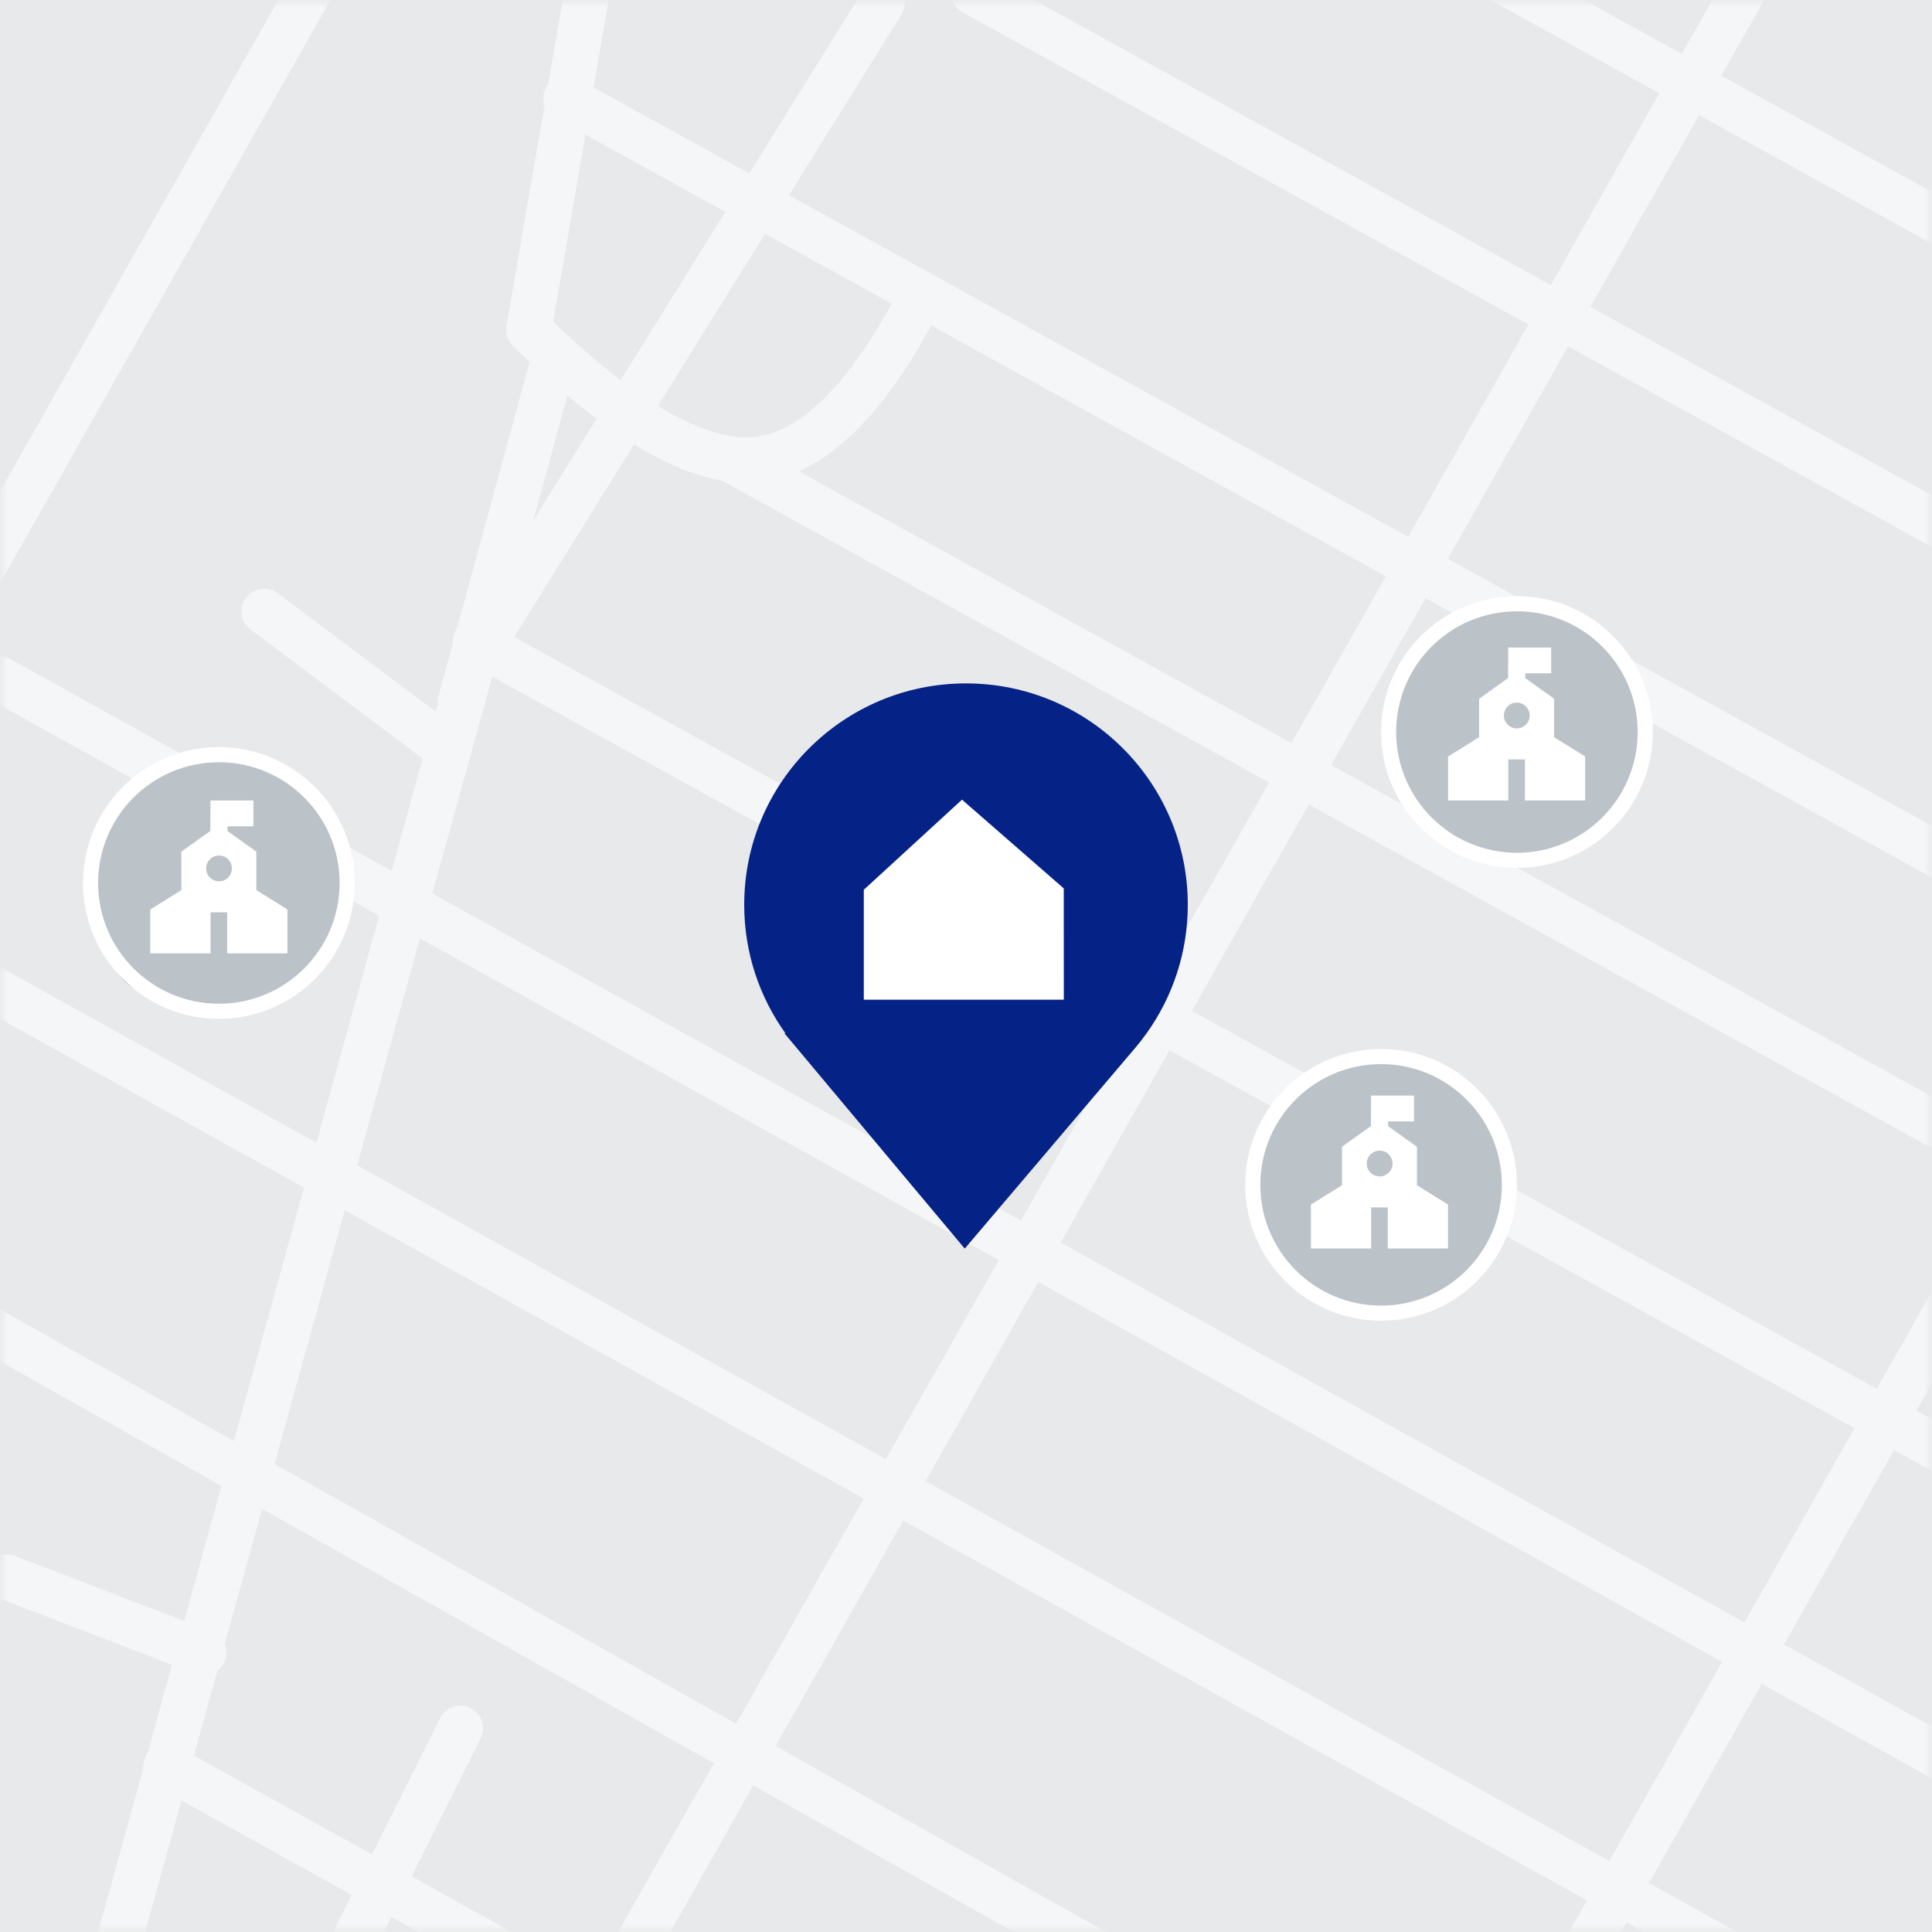 <svg preserveAspectRatio="xMaxYMid slice" width="100%" height="128px" viewBox="0 0 128 128" version="1.1" xmlns="http://www.w3.org/2000/svg" xmlns:xlink="http://www.w3.org/1999/xlink"><defs><path id="a" d="M0 0h128v128H0z"/><path id="c" d="M0 0h128v128H0z"/></defs><g fill="none" fill-rule="evenodd"><path fill="#E8E9EA" d="M0 0h128v128H0z"/><mask id="b" fill="white"><use xlink:href="#a"/></mask><g mask="url(#b)"><mask id="d" fill="white"><use xlink:href="#c"/></mask><g mask="url(#d)" stroke="#F5F6F7" stroke-linecap="round" stroke-linejoin="round" stroke-width="3"><path d="M5 139.058l26.375-95.368L58.436.189M116.294-2L35 141.572M21.294-2L-60 141.572M179.294-2L98 141.572"/><path d="M38.933-.756l-3.897 22.602C41.234 27.909 46.231 30.778 50.026 30.452c3.795-.326 7.468-3.94 11.018-10.841M-3.5 86.5l86.783 48.856M11 117l67.283 37.356M-.5 65.5l126 70M31.5 42.5l145 80M17.5 40.5l12 9M.5 104.5l13 5M36.5 24.5l-6 22M30.5 114.5l-7 14M48.5 30.5l145 80M37.5 6.5l145 80M64.5-.5l145 80M95.5-3.5l145 80M0 45l139.5 77.5"/></g><g mask="url(#d)" stroke="#3B4144" stroke-linejoin="round"><path d="M12.386 64.755c.96 0 .32.656 2.24.656 1.92 0 3.84-3.939 3.84-6.564 0-2.626-1.6-4.595-3.52-4.595-1.92 0-1.92.656-2.56.656-.64 0-.64-.656-2.56-.656-1.92 0-3.52 1.969-3.52 4.595 0 2.626 1.92 6.564 3.84 6.564 1.92 0 1.28-.656 2.24-.656z"/><path d="M12.386 54.909v-1.313c0-.722-.576-1.313-1.28-1.313H9.826" stroke-linecap="round"/><path d="M13.666 53.268c1.59 0 2.88-1.322 2.88-2.954-1.59 0-2.88 1.323-2.88 2.954z"/></g><g mask="url(#d)" fill="#BBC2C8" stroke="#FFFFFF"><circle cx="8.5" cy="8.5" r="8.5" transform="translate(83 70)"/></g><g mask="url(#d)" fill="#BBC2C8" stroke="#FFFFFF"><circle cx="8.5" cy="8.5" r="8.5" transform="translate(92 40)"/></g><g mask="url(#d)"><g transform="translate(6 42)"><circle stroke="#FFFFFF" fill="#BBC2C8" cx="8.5" cy="16.5" r="8.5"/><path d="M9.073 12.741v.316l1.911 1.367v2.548l2.058 1.282v2.91H9.051v-2.722H7.949v2.722H3.957v-2.91l2.058-1.282v-2.548l1.919-1.372v-.88h.008v-1.139H10.79v1.709H9.073zm-.562 3.648c.472 0 .854-.383.854-.854 0-.472-.383-.854-.854-.854-.472 0-.854.383-.854.854 0 .472.383.854.854.854zM95.053 2.61v.316l1.911 1.367v2.548l2.058 1.282v2.91h-3.992V8.311h-1.101v2.722h-3.992V8.122l2.058-1.282V4.293l1.919-1.372v-.88h.008V.901h2.848v1.709h-1.717zm-.562 3.648c.472 0 .854-.383.854-.854 0-.472-.383-.854-.854-.854-.472 0-.854.383-.854.854 0 .472.383.854.854.854zM85.967 32.294v.316l1.911 1.367v2.548l2.058 1.282v2.91h-3.992v-2.722h-1.101v2.722h-3.992v-2.91l2.058-1.282v-2.548l1.919-1.372v-.88h.008v-1.139h2.848v1.709h-1.717zm-.562 3.648c.472 0 .854-.383.854-.854s-.383-.854-.854-.854c-.472 0-.854.383-.854.854s.383.854.854.854z" fill="#FFFFFF"/></g></g><path d="M64 45.277c-8.116 0-14.694 6.568-14.694 14.67 0 3.175 1.014 6.111 2.731 8.513h-.066l11.945 14.264L75.25 69.38c.247-.293.481-.597.705-.909l.009-.011c1.716-2.401 2.73-5.338 2.73-8.513 0-8.102-6.579-14.67-14.694-14.67z" fill="#052286" mask="url(#d)"/><path fill="#FFFFFF" mask="url(#d)" d="M63.735 52.98l-6.506 5.97v7.281h13.251l-.003-7.372z"/></g></g></svg>